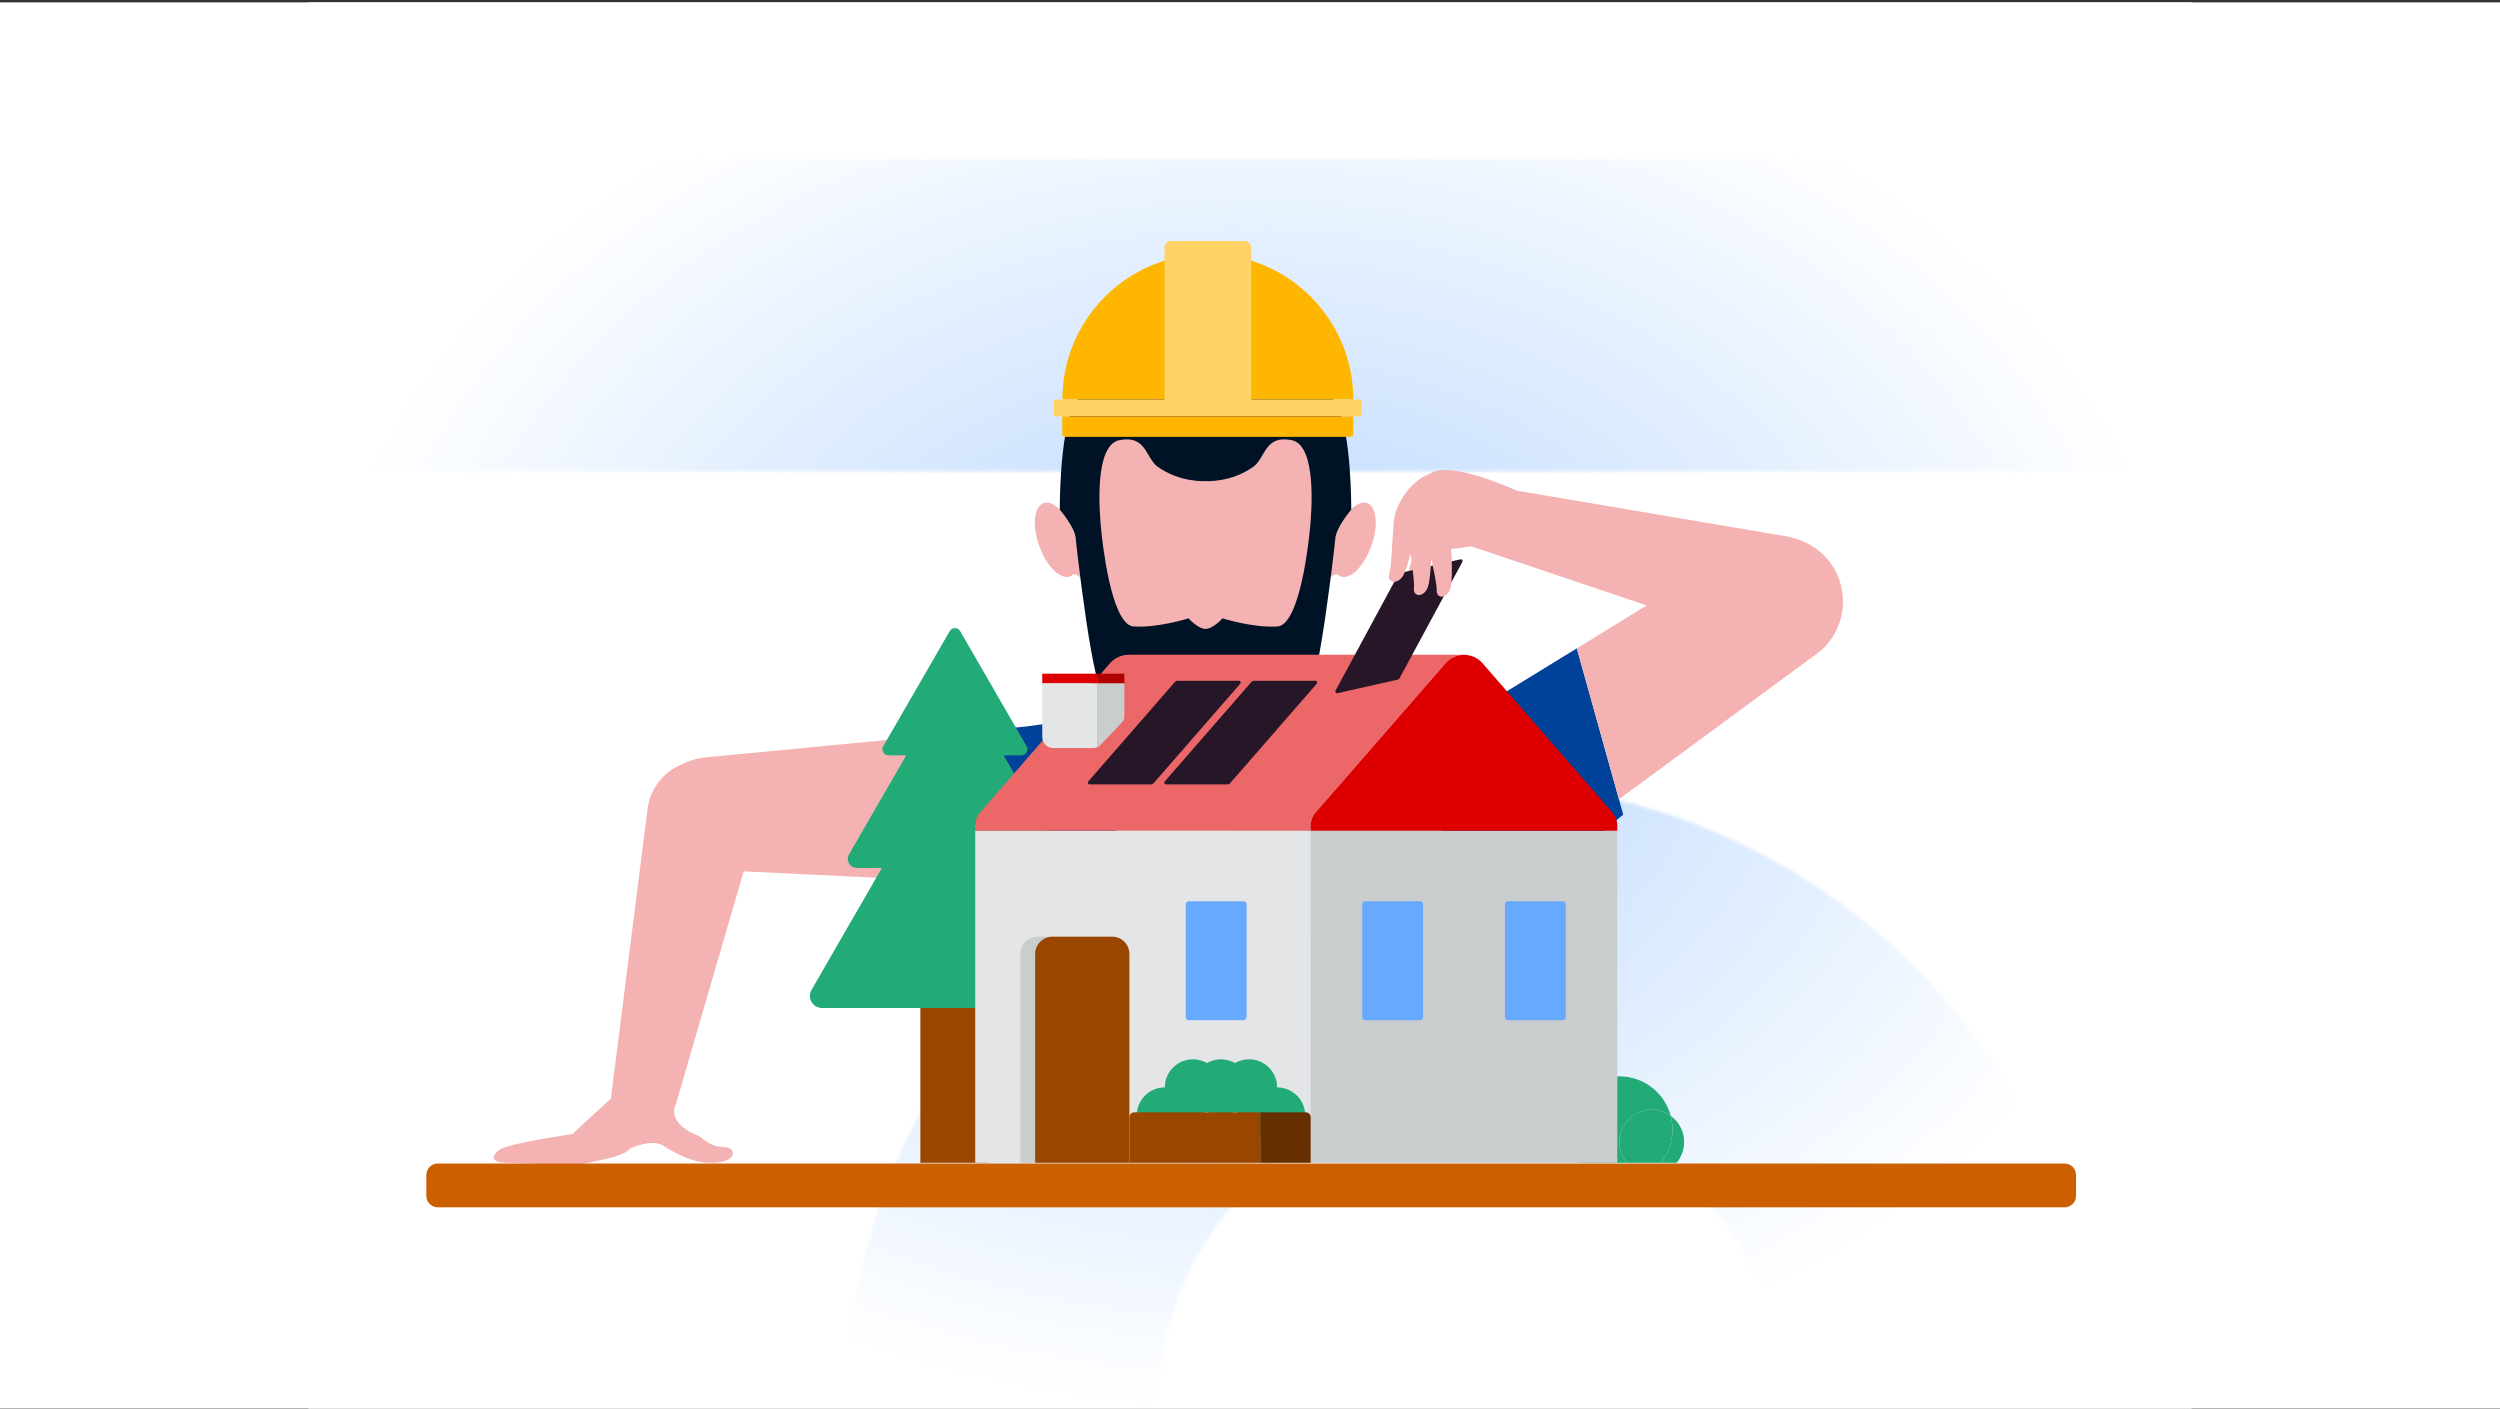 <?xml version="1.0" encoding="UTF-8"?>
<svg xmlns="http://www.w3.org/2000/svg" width="800" height="451" viewBox="0 0 800 451" fill="none">
  <rect x="0" y="0" width="800" height="451" fill="#333333" stroke="none"/>
  <rect width="800" height="450" transform="translate(0 0.76)" fill="white"></rect>
  <g clip-path="url(#clip0_1983_44952)">
    <rect width="602.679" height="450" transform="translate(98.66 0.76)" fill="white"></rect>
    <g clip-path="url(#clip1_1983_44952)">
      <mask id="mask0_1983_44952" style="mask-type:alpha" maskUnits="userSpaceOnUse" x="-297" y="-821" width="1536" height="2071">
        <path fill-rule="evenodd" clip-rule="evenodd" d="M937.652 -65.536V-442.757L748.235 -820.49L559.33 -442.757V-65.536H653.488V-419.455L748.235 -608.155L843.033 -419.455V-65.536H937.652ZM-296.699 150.827H1238.92V51.01H-296.699V150.827ZM1238.93 350.715C1073.22 350.715 939.014 484.795 939.014 650.167V1249.84C908.593 1201.62 874.382 1154.12 838.915 1109.87L838.173 650.167C838.173 429.201 1017.6 249.95 1238.93 249.95V350.715ZM671.05 450.322C671.05 340.032 581.501 250.483 470.801 250.483C360.357 250.483 270.757 340.032 270.757 450.322L270.911 661.198C304.687 675.129 338.104 690.263 371.035 706.677L370.651 450.322C370.651 395.036 415.515 350.198 470.801 350.198C526.241 350.198 571.054 395.036 571.054 450.322L571.412 827.467C605.854 852.075 639.297 878.067 671.383 905.236L671.05 450.322ZM-96.22 250.483C14.25 250.483 103.85 340.032 103.85 450.322V624.298C70.945 613.441 37.476 603.684 3.393 595.055L4.033 450.322C4.033 395.036 -40.959 350.198 -96.22 350.198C-151.711 350.198 -196.498 395.036 -196.498 450.322L-196.344 558.539C-229.634 554.903 -262.693 552.086 -296.699 550.601L-296.418 450.322C-296.418 340.032 -206.843 250.483 -96.22 250.483Z" fill="#E5F0FF"></path>
      </mask>
      <g mask="url(#mask0_1983_44952)">
        <rect x="98.66" y="0.76" width="602.679" height="450" fill="url(#paint0_radial_1983_44952)"></rect>
      </g>
    </g>
    <path fill-rule="evenodd" clip-rule="evenodd" d="M328.93 232.42C328.93 232.42 352.072 229.079 357.852 228.13C363.631 227.181 339.128 244.458 339.128 244.458L328.93 232.42Z" fill="#004299"></path>
    <path fill-rule="evenodd" clip-rule="evenodd" d="M297.258 235.49L298.596 287.358L330.381 288.791C345.948 288.389 358.241 275.445 357.839 259.879C357.438 244.312 344.494 232.018 328.927 232.42L297.258 235.49Z" fill="#004299"></path>
    <path fill-rule="evenodd" clip-rule="evenodd" d="M297.258 235.504L298.45 281.74L237.974 278.835L216.684 351.99C216.684 351.99 216.685 351.99 216.685 351.99C216.684 351.992 216.683 351.993 216.682 351.995L216.168 353.762L215.962 353.785C214.437 359.38 220.705 362.322 222.666 363.076C223.432 363.371 224.177 363.916 224.983 364.506C226.449 365.579 228.115 366.8 230.474 366.925C234.128 367.118 234.627 368.06 234.461 369.389C234.295 370.718 232.301 372.2 226.818 372.093C221.337 371.987 215.854 368.891 212.199 366.592C208.544 364.293 201.67 367.484 201.67 367.484C199.879 369.698 194.649 370.768 190.512 371.614C189.516 371.818 188.584 372.009 187.778 372.2C184.629 372.944 174.892 372.56 167.904 372.284C165.675 372.196 163.726 372.119 162.36 372.093C156.712 371.987 157.21 369.887 159.868 367.894C162.526 365.9 183.126 362.91 183.126 362.91L195.472 351.534L207.233 258.794C208.09 252.087 212.495 246.926 218.137 244.625C220.46 243.412 223.048 242.62 225.806 242.354L297.258 235.504Z" fill="#F5B2B2"></path>
    <path fill-rule="evenodd" clip-rule="evenodd" d="M473.081 174.465C473.081 174.465 461.692 176.405 459.95 175.732C459.031 176.974 456.004 184.684 453.756 185.753C451.509 186.823 450.901 184.328 450.97 182.418C451.04 180.507 453.982 173.146 455.98 172.191C457.978 171.237 465.141 167.118 467.224 165.798C469.307 164.478 478.275 165.103 473.081 174.465" fill="#F5B2B2"></path>
    <path fill-rule="evenodd" clip-rule="evenodd" d="M504.577 207.469L519.439 260.681L502.455 274.753C489.792 283.814 472.18 280.894 463.119 268.23C454.058 255.567 456.978 237.955 469.642 228.894L504.577 207.469Z" fill="#004299"></path>
    <path fill-rule="evenodd" clip-rule="evenodd" d="M504.578 207.469L518.068 255.767L582.214 208.57C590.651 201.567 592.245 189.235 585.864 180.318H585.864C579.476 171.391 567.271 168.925 557.918 174.672L504.578 207.469Z" fill="#F5B2B2"></path>
    <path fill-rule="evenodd" clip-rule="evenodd" d="M526.962 254.464L526.947 254.442Z" fill="#004299"></path>
    <path fill-rule="evenodd" clip-rule="evenodd" d="M384.034 135.021H351.816L348.766 150.832L354.076 197.366L372.522 216.018L414.685 210.47L420.51 188.833L424.255 140.591L402.758 131.97L384.034 135.021Z" fill="#F5B2B2"></path>
    <path fill-rule="evenodd" clip-rule="evenodd" d="M348.389 177.5L344.941 175.741C344.73 174.154 344.326 172.457 343.708 170.735C341.388 164.254 337.011 159.895 333.934 160.997C330.856 162.1 330.243 168.247 332.564 174.726C334.885 181.207 339.261 185.566 342.339 184.464C342.735 184.322 343.088 184.094 343.401 183.796V183.797C343.401 183.797 346.033 183.259 347.169 188.259C349.796 181.985 348.389 177.5 348.389 177.5" fill="#F5B2B2"></path>
    <path fill-rule="evenodd" clip-rule="evenodd" d="M423.001 177.5L426.449 175.741C426.66 174.154 427.064 172.457 427.682 170.735C430.002 164.254 434.379 159.895 437.456 160.997C440.534 162.1 441.147 168.247 438.826 174.726C436.505 181.207 432.129 185.566 429.051 184.464C428.655 184.322 428.302 184.094 427.989 183.796V183.797C427.989 183.797 425.357 183.259 424.221 188.259C421.594 181.985 423.001 177.5 423.001 177.5" fill="#F5B2B2"></path>
    <path fill-rule="evenodd" clip-rule="evenodd" d="M419.224 168.851C418.826 173.223 416.085 199.059 409.109 200.451C401.139 201.047 391.202 197.867 391.202 197.867C391.202 197.867 388.17 201.246 385.811 201.246V201.262H385.723V201.246C383.364 201.246 380.331 197.867 380.331 197.867C380.331 197.867 370.395 201.047 362.425 200.451C355.449 199.059 352.708 173.223 352.31 168.851C351.912 164.479 349.925 142.419 358.273 140.83C366.619 139.239 366.488 145.996 370.196 149.177C377.55 154.543 385.723 153.946 385.723 153.946C385.723 153.946 385.757 153.909 385.767 153.899C385.776 153.909 385.811 153.946 385.811 153.946C385.811 153.946 393.984 154.543 401.338 149.177C405.046 145.996 404.915 139.239 413.261 140.83C421.608 142.419 419.622 164.479 419.224 168.851M414.85 114.796C411.273 106.846 401.285 97.505 385.809 97.505C385.809 97.654 385.774 97.811 385.765 97.961C385.756 97.811 385.722 97.654 385.722 97.505C370.245 97.505 360.257 106.846 356.681 114.796C353.103 122.744 348.135 121.353 343.564 130.098C338.993 138.842 339.125 163.088 339.125 163.088C339.125 163.088 344.16 168.851 344.275 172.794C344.788 177.928 347.141 197.072 349.128 208.003C351.116 218.933 351.911 220.92 355.687 223.703C363.636 229.068 362.423 232.184 365.226 235.627C371.785 243.378 385.722 243.179 385.722 243.179V243.158H385.809V243.179C385.809 243.179 399.746 243.378 406.304 235.627C409.107 232.184 407.895 229.068 415.844 223.703C419.62 220.92 420.415 218.933 422.402 208.003C424.389 197.072 426.742 177.928 427.255 172.794C427.37 168.851 432.405 163.088 432.405 163.088C432.405 163.088 432.537 138.842 427.966 130.098C423.396 121.353 418.427 122.744 414.85 114.796" fill="#001326"></path>
    <path fill-rule="evenodd" clip-rule="evenodd" d="M339.957 127.861C339.957 102.149 360.8 81.307 386.511 81.307C412.221 81.307 433.064 102.149 433.064 127.861H339.957Z" fill="#FFB600"></path>
    <path fill-rule="evenodd" clip-rule="evenodd" d="M374.735 77.099H398.293C399.446 77.099 400.382 78.034 400.382 79.188V127.86H372.646V79.188C372.646 78.034 373.581 77.099 374.735 77.099ZM337.614 133.27H435.41C435.635 133.27 435.817 133.087 435.817 132.862V128.268C435.817 128.043 435.635 127.86 435.41 127.86H337.614C337.39 127.86 337.207 128.043 337.207 128.268V132.862C337.207 133.087 337.39 133.27 337.614 133.27Z" fill="#FFD366"></path>
    <path fill-rule="evenodd" clip-rule="evenodd" d="M432.083 139.788H340.892C340.35 139.788 339.91 139.348 339.91 138.806V133.27H433.064V138.806C433.064 139.348 432.625 139.788 432.083 139.788" fill="#FFB600"></path>
    <path fill-rule="evenodd" clip-rule="evenodd" d="M307.26 201.97C306.513 200.675 304.644 200.675 303.897 201.97L293.267 220.38L282.638 238.791C281.891 240.085 282.825 241.703 284.32 241.703H289.995L287.387 246.221L271.68 273.427C270.575 275.34 271.956 277.731 274.165 277.731H282.219L280.957 279.916L259.698 316.738C258.203 319.327 260.071 322.563 263.062 322.563H305.579H348.097C351.087 322.563 352.955 319.327 351.46 316.738L330.201 279.916L328.94 277.731H336.995C339.204 277.731 340.584 275.34 339.48 273.427L323.773 246.221L321.164 241.703H326.837C328.332 241.703 329.266 240.085 328.519 238.791L317.89 220.38L307.26 201.97Z" fill="#22AA77"></path>
    <path fill-rule="evenodd" clip-rule="evenodd" d="M294.516 372.093H316.642V322.563H294.516V372.093Z" fill="#994700"></path>
    <path fill-rule="evenodd" clip-rule="evenodd" d="M535.191 361.421C535.191 359.915 534.993 358.454 534.625 357.063C537.226 358.946 538.925 361.999 538.925 365.455C538.925 367.982 538.019 370.295 536.517 372.093H531.418C533.776 369.176 535.191 365.465 535.191 361.421" fill="#22AA77"></path>
    <path fill-rule="evenodd" clip-rule="evenodd" d="M518.203 365.455C518.203 367.982 519.109 370.295 520.611 372.093H504.984C502.626 369.176 501.211 365.465 501.211 361.421C501.211 352.037 508.819 344.429 518.203 344.429C526.08 344.429 532.704 349.79 534.628 357.063C532.922 355.829 530.832 355.093 528.565 355.093C522.842 355.093 518.203 359.732 518.203 365.455" fill="#22AA77"></path>
    <path fill-rule="evenodd" clip-rule="evenodd" d="M531.418 372.093H520.608C519.105 370.295 518.199 367.981 518.199 365.455C518.199 359.732 522.839 355.092 528.562 355.092C530.829 355.092 532.919 355.829 534.625 357.063C534.993 358.454 535.191 359.914 535.191 361.421C535.191 365.464 533.776 369.176 531.418 372.093" fill="#22AA77"></path>
    <path fill-rule="evenodd" clip-rule="evenodd" d="M312.07 372.093H419.427V265.834H312.07V372.093Z" fill="#E4E5E6"></path>
    <path fill-rule="evenodd" clip-rule="evenodd" d="M355.262 212.161C356.716 210.491 358.928 209.517 361.269 209.517H468.331C468.381 209.517 468.429 209.524 468.478 209.525C466.193 209.565 464.042 210.526 462.619 212.161L421.079 259.882C420.007 261.114 419.423 262.64 419.423 264.211V265.835H312.066V264.211C312.066 262.64 312.65 261.114 313.722 259.882L355.262 212.161Z" fill="#EB6768"></path>
    <path fill-rule="evenodd" clip-rule="evenodd" d="M419.426 372.093H517.536V265.834H419.426V372.093Z" fill="#C9CDCD"></path>
    <path fill-rule="evenodd" clip-rule="evenodd" d="M474.34 212.161L515.881 259.882C516.953 261.114 517.536 262.64 517.536 264.211V265.835H419.426V264.211C419.426 262.64 420.009 261.114 421.081 259.882L462.621 212.161C464.044 210.526 466.195 209.565 468.481 209.525C470.767 209.565 472.918 210.526 474.34 212.161" fill="#DE0000"></path>
    <path fill-rule="evenodd" clip-rule="evenodd" d="M351.203 218.695H359.793V215.58H351.203V218.695Z" fill="#B10000"></path>
    <path fill-rule="evenodd" clip-rule="evenodd" d="M333.523 218.695H351.203V215.58H333.523V218.695Z" fill="#DE0000"></path>
    <path fill-rule="evenodd" clip-rule="evenodd" d="M336.753 299.733H332.054C329.01 299.733 326.543 302.2 326.543 305.244V372.094H331.242V305.244C331.242 302.2 333.71 299.733 336.753 299.733" fill="#C9CDCD"></path>
    <path fill-rule="evenodd" clip-rule="evenodd" d="M355.891 299.733H336.753C333.71 299.733 331.242 302.2 331.242 305.244V372.094H361.402V305.244C361.402 302.2 358.934 299.733 355.891 299.733" fill="#994700"></path>
    <path fill-rule="evenodd" clip-rule="evenodd" d="M381.732 338.979C376.772 338.979 372.749 343 372.749 347.962V347.962L372.749 347.962C367.787 347.962 363.766 351.983 363.766 356.945C363.766 361.906 367.787 365.928 372.749 365.928C377.71 365.928 381.732 361.906 381.732 356.945V356.944H381.732C383.369 356.944 384.903 356.507 386.224 355.743C387.546 356.507 389.08 356.944 390.716 356.944C392.352 356.944 393.885 356.507 395.206 355.743C396.527 356.507 398.061 356.944 399.697 356.944C399.697 356.944 399.697 356.944 399.697 356.944C399.697 356.944 399.697 356.944 399.697 356.945C399.697 361.906 403.719 365.928 408.68 365.928C413.642 365.928 417.663 361.906 417.663 356.945C417.663 351.983 413.642 347.962 408.68 347.962C408.68 347.962 408.68 347.962 408.68 347.962C408.68 347.962 408.68 347.962 408.68 347.962C408.68 343 404.658 338.979 399.697 338.979C398.061 338.979 396.527 339.416 395.206 340.18C393.885 339.416 392.352 338.979 390.716 338.979C389.08 338.979 387.546 339.416 386.224 340.181C384.903 339.416 383.369 338.979 381.732 338.979Z" fill="#22AA77"></path>
    <path fill-rule="evenodd" clip-rule="evenodd" d="M403.273 355.944H417.845C418.716 355.944 419.424 356.651 419.424 357.523V372.094H403.273V355.944Z" fill="#662F00"></path>
    <path fill-rule="evenodd" clip-rule="evenodd" d="M362.981 355.944H403.276V372.094H361.402V357.523C361.402 356.651 362.109 355.944 362.981 355.944" fill="#994700"></path>
    <path fill-rule="evenodd" clip-rule="evenodd" d="M382.065 239.335L383.352 237.856L383.771 237.375L384.105 236.993L386.298 234.475L388.731 231.682L389.064 231.298L389.697 230.572L400.495 218.174C400.674 217.969 400.932 217.852 401.204 217.852H407.757H408.265H414.675H415.182H420.957C421.435 217.852 421.69 218.413 421.377 218.774L410.468 231.298L410.135 231.682L406.663 235.667L403.422 239.39L399.375 244.036L398.966 244.504L393.59 250.677C393.411 250.882 393.153 251 392.881 251H386.328H385.82H379.411H378.903H373.128C372.65 251 372.395 250.438 372.708 250.078L382.065 239.335Z" fill="#271528"></path>
    <path fill-rule="evenodd" clip-rule="evenodd" d="M359.299 237.375L359.632 236.992L364.151 231.805L364.258 231.682L364.592 231.298L365.033 230.792L366.719 228.857L369.062 226.165L376.023 218.174C376.201 217.969 376.46 217.851 376.731 217.851H383.285H383.792H390.202H390.71H396.485C396.962 217.851 397.218 218.414 396.904 218.774L387.109 230.019L385.996 231.298L385.662 231.682L383.842 233.771L381.055 236.971L381.036 236.992L380.702 237.375L379.819 238.391L369.117 250.677C368.939 250.882 368.68 251 368.409 251H361.856H361.348H354.938H354.43H348.655C348.178 251 347.922 250.438 348.236 250.078L359.299 237.375Z" fill="#271528"></path>
    <path fill-rule="evenodd" clip-rule="evenodd" d="M359.793 218.695V229.268C359.793 229.976 359.52 230.658 359.032 231.17L352.193 238.35C351.908 238.649 351.569 238.88 351.203 239.055V218.695H359.793Z" fill="#C9CDCD"></path>
    <path fill-rule="evenodd" clip-rule="evenodd" d="M351.203 218.695V239.055C350.757 239.266 350.271 239.389 349.767 239.389H337.066C335.11 239.389 333.523 237.803 333.523 235.846V218.695H351.203Z" fill="#E4E5E6"></path>
    <path fill-rule="evenodd" clip-rule="evenodd" d="M397.915 326.465H380.45C379.897 326.465 379.449 326.017 379.449 325.465V289.399C379.449 288.846 379.897 288.399 380.45 288.399H397.915C398.468 288.399 398.916 288.846 398.916 289.399V325.465C398.916 326.017 398.468 326.465 397.915 326.465" fill="#66A9FF"></path>
    <path fill-rule="evenodd" clip-rule="evenodd" d="M454.376 326.465H436.911C436.358 326.465 435.91 326.017 435.91 325.465V289.399C435.91 288.846 436.358 288.399 436.911 288.399H454.376C454.929 288.399 455.377 288.846 455.377 289.399V325.465C455.377 326.017 454.929 326.465 454.376 326.465" fill="#66A9FF"></path>
    <path fill-rule="evenodd" clip-rule="evenodd" d="M500.049 326.465H482.583C482.03 326.465 481.582 326.017 481.582 325.465V289.399C481.582 288.846 482.03 288.399 482.583 288.399H500.049C500.602 288.399 501.049 288.846 501.049 289.399V325.465C501.049 326.017 500.602 326.465 500.049 326.465" fill="#66A9FF"></path>
    <path fill-rule="evenodd" clip-rule="evenodd" d="M469.402 174.35L562.405 205.69C573.597 209.451 585.266 201.417 585.746 189.62C586.081 181.409 580.726 174.047 572.812 171.838L480.835 156.241L469.402 174.35Z" fill="#F5B2B2"></path>
    <path fill-rule="evenodd" clip-rule="evenodd" d="M435.36 206.2L435.601 205.752L438.87 199.7L438.948 199.556L439.189 199.109L439.509 198.518L440.729 196.26L442.425 193.12L447.462 183.796C447.591 183.557 447.817 183.386 448.082 183.326L454.475 181.888L454.971 181.777L461.225 180.37L461.72 180.258L467.354 178.991C467.82 178.886 468.193 179.378 467.966 179.798L460.878 192.92L460.071 194.412L459.83 194.859L458.513 197.296L456.497 201.031L456.483 201.055L456.241 201.502L455.602 202.686L447.858 217.022C447.729 217.262 447.502 217.433 447.237 217.492L440.844 218.93L440.349 219.042L434.095 220.448L433.599 220.56L427.965 221.827C427.499 221.933 427.126 221.44 427.354 221.02L435.36 206.2Z" fill="#271528"></path>
    <path fill-rule="evenodd" clip-rule="evenodd" d="M446.364 164.732C447.189 161.201 450.906 154.46 456.925 151.816C461.387 149.856 463.382 150.856 463.991 152.795C464.48 152.928 464.882 153.185 465.205 153.533C471.852 149.692 472.085 159.019 470.389 161.935C469.631 163.238 468.256 164.808 466.944 166.304L466.944 166.304C465.062 168.453 463.311 170.451 463.707 171.294C464.38 172.725 465.054 184.29 464.214 187.951C463.373 191.612 459.626 191.882 459.746 188.873C459.809 187.303 458.956 183.247 458.108 179.212L457.986 178.629C457.864 182.13 457.536 185.869 456.984 187.646C455.87 191.232 452.113 191.22 452.46 188.229C452.641 186.667 452.097 182.557 451.556 178.469C451.496 178.019 451.437 177.57 451.378 177.124C450.673 179.938 449.847 182.626 449.124 183.977C447.352 187.289 443.665 186.566 444.571 183.694C445.043 182.195 445.286 178.058 445.528 173.942C445.749 170.172 445.969 166.42 446.364 164.732Z" fill="#F5B2B2"></path>
    <path fill-rule="evenodd" clip-rule="evenodd" d="M485.384 157.012C485.384 157.012 464.316 147.284 457.852 151.41C461.473 160.63 476.381 166.127 476.381 166.127L482.827 167.789L485.384 157.012Z" fill="#F5B2B2"></path>
    <path fill-rule="evenodd" clip-rule="evenodd" d="M464.192 173.547C464.192 173.547 466.613 170.393 467.931 171.328C469.249 172.263 468.951 174.591 468.951 174.591L472.936 169.882L477.039 165.786L476.591 161.908L467.714 160.346C467.714 160.346 462.592 171.731 464.192 173.547" fill="#F5B2B2"></path>
    <path fill-rule="evenodd" clip-rule="evenodd" d="M660.669 386.341H140.088C138.065 386.341 136.426 384.702 136.426 382.68V375.993C136.426 373.97 138.065 372.331 140.088 372.331H660.669C662.692 372.331 664.331 373.97 664.331 375.993V382.68C664.331 384.702 662.692 386.341 660.669 386.341" fill="#CC5F00"></path>
  </g>
  <defs>
    <radialGradient id="paint0_radial_1983_44952" cx="0" cy="0" r="1" gradientUnits="userSpaceOnUse" gradientTransform="translate(399.999 225.76) rotate(-90) scale(225 301.339)">
      <stop stop-color="#B2D3FF"></stop>
      <stop offset="1" stop-color="#B2D3FF" stop-opacity="0"></stop>
    </radialGradient>
    <clipPath id="clip0_1983_44952">
      <rect width="602.679" height="450" fill="white" transform="translate(98.66 0.76)"></rect>
    </clipPath>
    <clipPath id="clip1_1983_44952">
      <rect width="602.679" height="450" fill="white" transform="translate(98.66 0.76)"></rect>
    </clipPath>
  </defs>
</svg>
